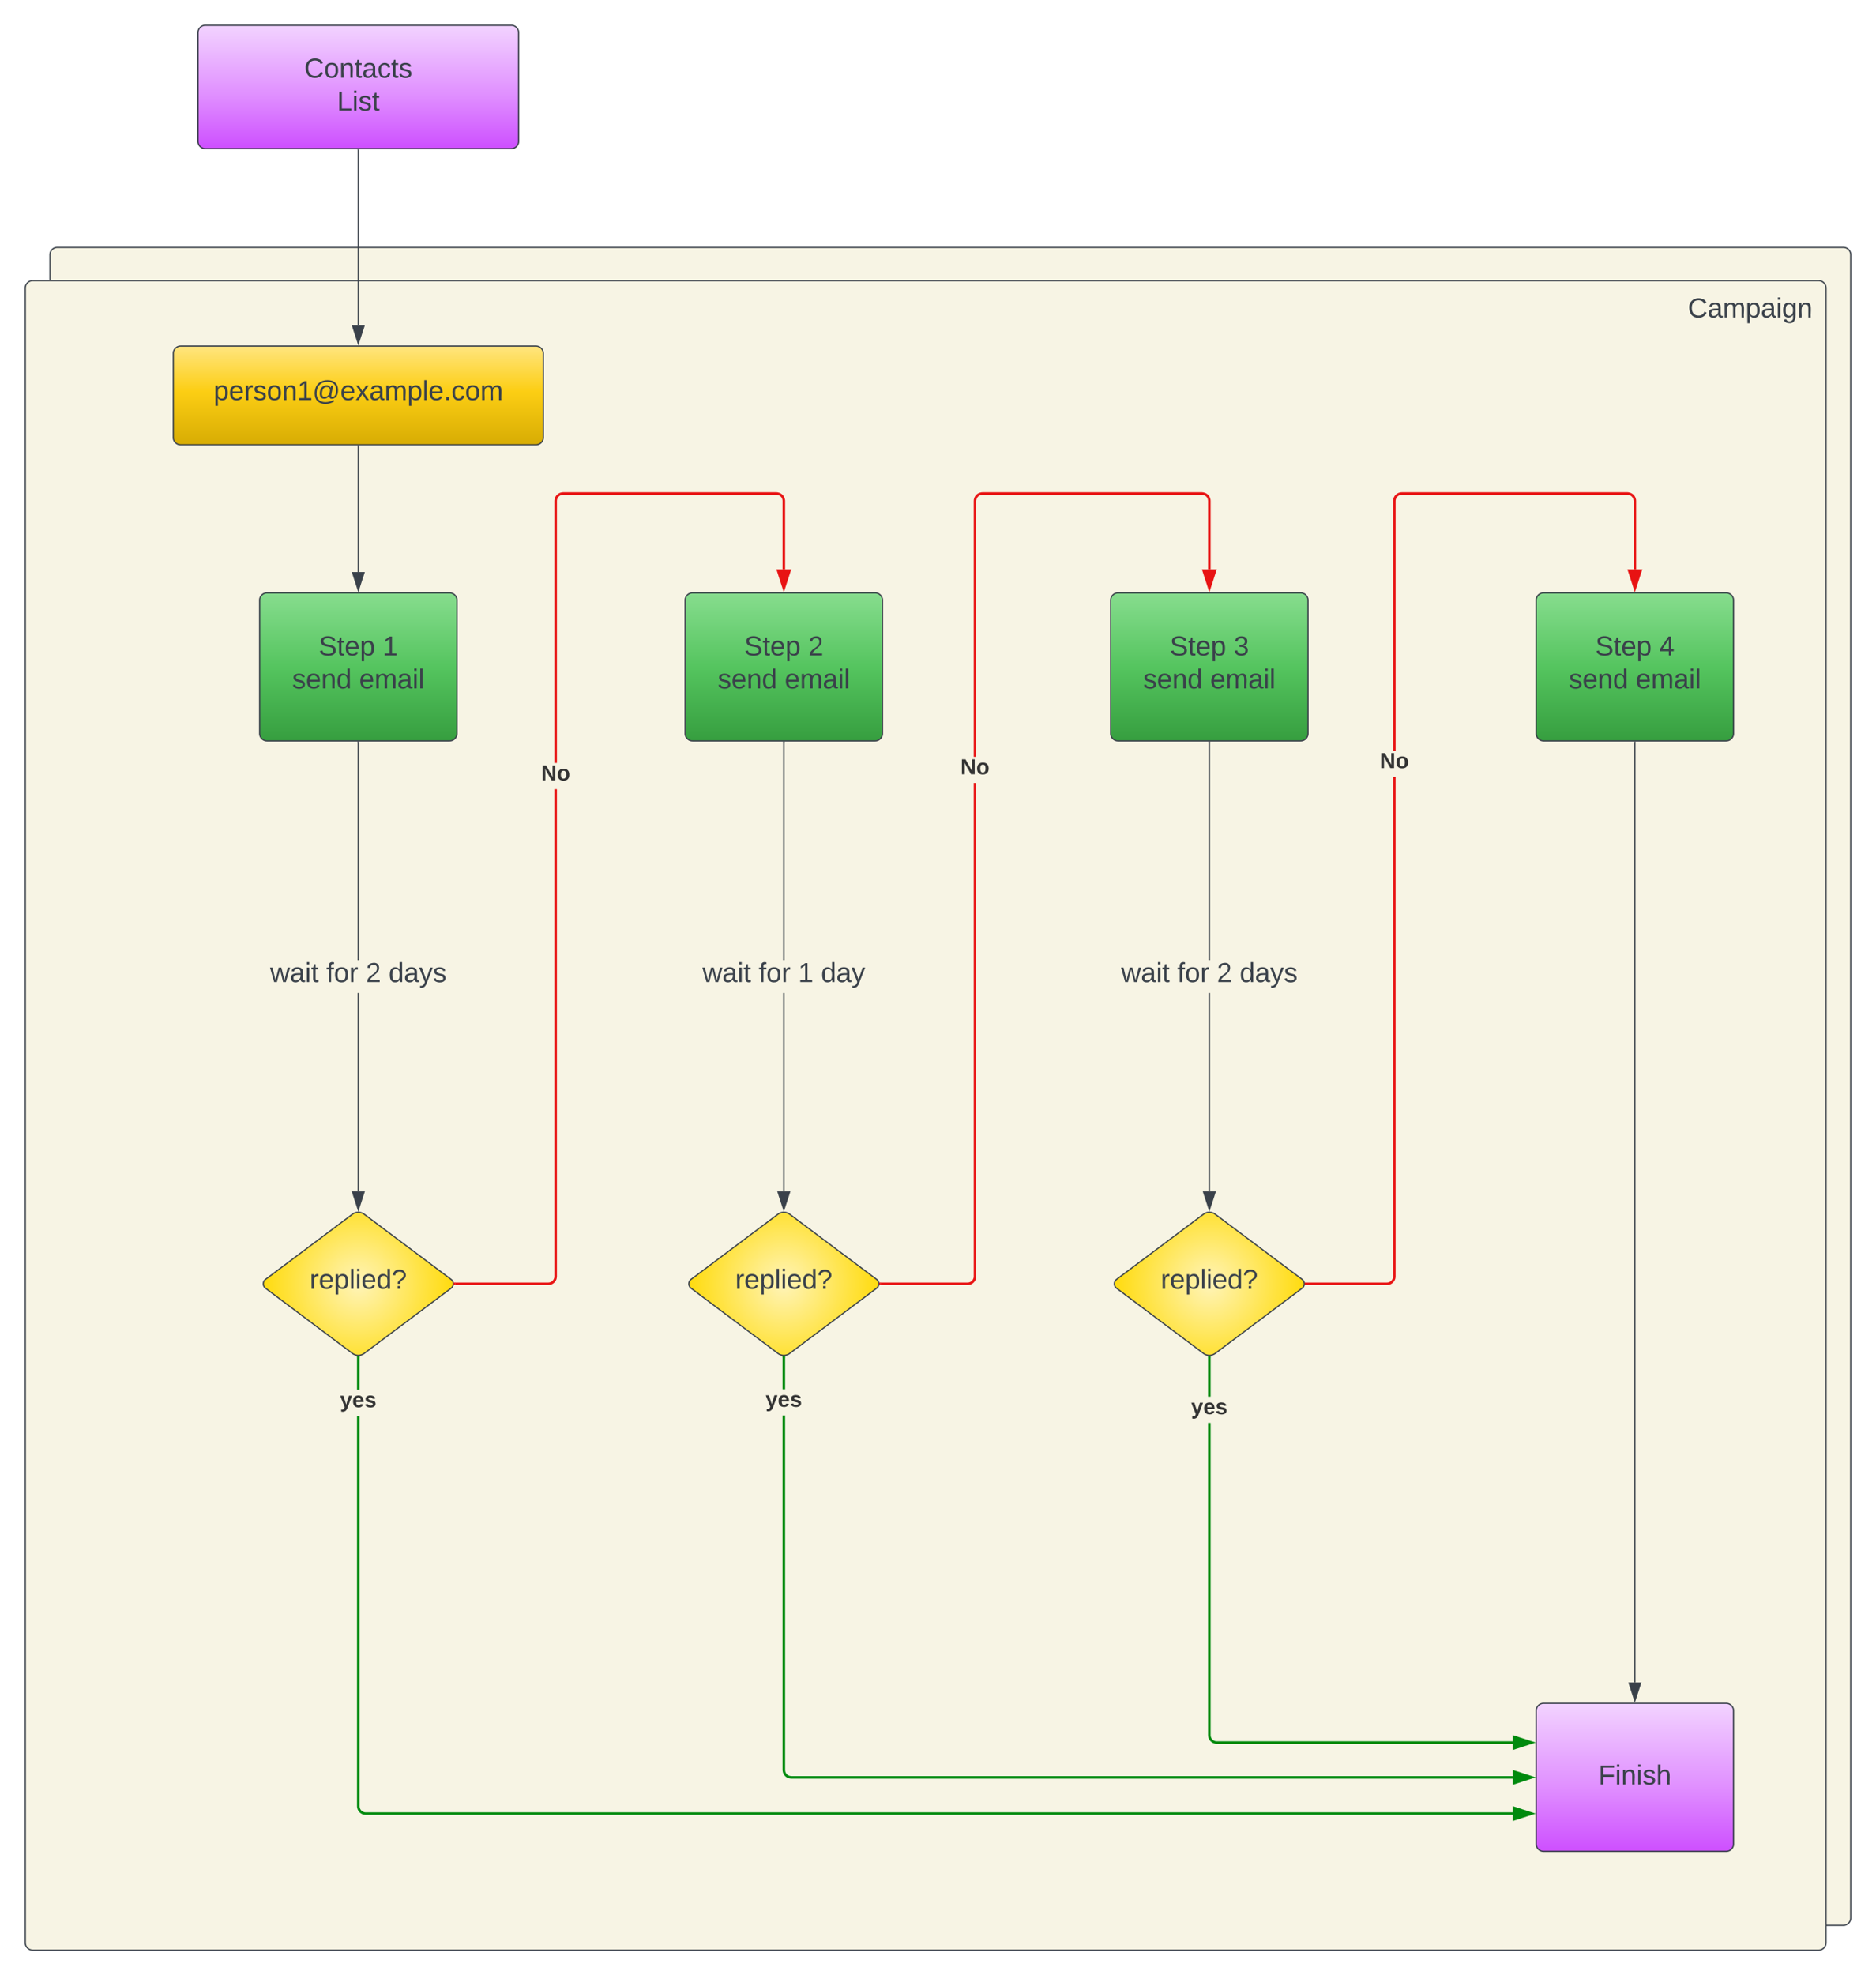 <svg xmlns:xlink="http://www.w3.org/1999/xlink" xmlns="http://www.w3.org/2000/svg" width="1521" height="1601">
    <g transform="translate(-759.5 -219.5)">
        <path d="M500 0h2000v2000H500z" fill="#fff"/>
        <path d="M800 426a6 6 0 0 1 6-6h1448a6 6 0 0 1 6 6v1348a6 6 0 0 1-6 6H806a6 6 0 0 1-6-6z" stroke="#3a414a"
              fill="#f7f4e4"/>
        <path d="M920 246a6 6 0 0 1 6-6h248a6 6 0 0 1 6 6v88a6 6 0 0 1-6 6H926a6 6 0 0 1-6-6z" stroke="#3a414a"
              fill="url(#a)"/>
        <use xlink:href="#b" transform="matrix(1,0,0,1,925,245) translate(81.204 37.465)"/>
        <use xlink:href="#c" transform="matrix(1,0,0,1,925,245) translate(107.747 64.132)"/>
        <path d="M780 453a6 6 0 0 1 6-6h1448a6 6 0 0 1 6 6v1341a6 6 0 0 1-6 6H786a6 6 0 0 1-6-6z" stroke="#3a414a"
              fill="#f7f4e4"/>
        <use xlink:href="#d" transform="matrix(1,0,0,1,792,459) translate(1335.951 17.778)"/>
        <path d="M900 506a6 6 0 0 1 6-6h288a6 6 0 0 1 6 6v68a6 6 0 0 1-6 6H906a6 6 0 0 1-6-6z" stroke="#3a414a"
              fill="url(#e)"/>
        <use xlink:href="#f" transform="matrix(1,0,0,1,912,512) translate(20.685 31.778)"/>
        <path d="M1050 341v142.12" stroke="#3a414a" fill="none"/>
        <path d="M1050.5 341h-1v-.5h1z" stroke="#3a414a" stroke-width=".05" fill="#3a414a"/>
        <path d="M1050 497.88l-4.63-14.26h9.27z" stroke="#3a414a" fill="#3a414a"/>
        <path d="M970 706a6 6 0 0 1 6-6h148a6 6 0 0 1 6 6v108a6 6 0 0 1-6 6H976a6 6 0 0 1-6-6z" stroke="#3a414a"
              fill="url(#g)"/>
        <use xlink:href="#h" transform="matrix(1,0,0,1,982,712) translate(35.901 38.778)"/>
        <use xlink:href="#i" transform="matrix(1,0,0,1,982,712) translate(87.753 38.778)"/>
        <use xlink:href="#j" transform="matrix(1,0,0,1,982,712) translate(14.389 65.444)"/>
        <use xlink:href="#k" transform="matrix(1,0,0,1,982,712) translate(68.71 65.444)"/>
        <path d="M1050 581v102.12" stroke="#3a414a" fill="none"/>
        <path d="M1050.5 581h-1v-.5h1z" stroke="#3a414a" stroke-width=".05" fill="#3a414a"/>
        <path d="M1050 697.88l-4.63-14.26h9.27z" stroke="#3a414a" fill="#3a414a"/>
        <path d="M1045.2 1203.6a8 8 0 0 1 9.6 0l70.4 52.8a4.5 4.5 0 0 1 0 7.2l-70.4 52.8a8 8 0 0 1-9.6 0l-70.4-52.8a4.5 4.5 0 0 1 0-7.2z"
              stroke="#3a414a" fill="url(#l)"/>
        <use xlink:href="#m" transform="matrix(1,0,0,1,975,1205) translate(35.591 59.028)"/>
        <path d="M1050.5 1185.12h-1v-160.8h1zm0-187.45h-1V821h1z" stroke="#3a414a" stroke-width=".05" fill="#3a414a"/>
        <path d="M1050.5 821h-1v-.5h1z" fill="#3a414a"/>
        <path d="M1050.53 821.04h-1.06v-.56h1.06zm-1-.5v.45h.94v-.48z" stroke="#3a414a" stroke-width=".05"
              fill="#3a414a"/>
        <path d="M1050 1199.88l-4.63-14.27 9.27.02z" fill="#3a414a"/>
        <path d="M1050 1201.5l-5.32-16.38h10.64zm-3.95-15.38l3.95 12.14 3.95-12.14z" stroke="#3a414a" stroke-width=".05"
              fill="#3a414a"/>
        <use xlink:href="#n"
             transform="matrix(1,0,0,1,978.488,997.666) translate(0 17.778)"/>
        <use xlink:href="#o"
             transform="matrix(1,0,0,1,978.488,997.666) translate(45.556 17.778)"/>
        <use xlink:href="#p"
             transform="matrix(1,0,0,1,978.488,997.666) translate(77.593 17.778)"/>
        <use xlink:href="#q"
             transform="matrix(1,0,0,1,978.488,997.666) translate(96.111 17.778)"/>
        <path d="M2005 1606a6 6 0 0 1 6-6h148a6 6 0 0 1 6 6v108a6 6 0 0 1-6 6h-148a6 6 0 0 1-6-6z" stroke="#3a414a"
              fill="url(#r)"/>
        <use xlink:href="#s" transform="matrix(1,0,0,1,2017,1612) translate(38.463 53.778)"/>
        <path d="M1211 1254.04l-.08 1.06-.26 1.06-.42 1.02-.57.94-.72.83-.83.72-.94.57-1.02.42-1.06.26-1.06.08h-75.54v-2h75.46l.82-.07.76-.18.73-.3.67-.4.6-.52.5-.6.4-.66.3-.73.2-.76.06-.82v-394.8h2zm179.1-635.46l1.06.26 1.02.42.94.57.83.72.72.83.57.94.42 1.02.26 1.06.08 1.06V681h-2v-55.46l-.07-.82-.18-.76-.3-.73-.4-.67-.52-.6-.6-.5-.66-.4-.73-.3-.76-.2-.82-.06h-172.92l-.82.07-.76.18-.73.3-.67.4-.6.52-.5.6-.4.66-.3.73-.2.76-.06.82v212.3h-2V625.45l.08-1.06.26-1.06.42-1.02.57-.94.72-.83.83-.72.94-.57 1.02-.42 1.06-.26 1.06-.08h173.08z"
              stroke="#e81313" stroke-width=".05" fill="#e81313"/>
        <path d="M1128.53 1261h-1.14l.1-1-.08-.92 1.1-.08z" fill="#e81313"/>
        <path d="M1128.55 1261.03h-1.18l.1-1.03-.08-.95 1.15-.08zm-1.1-1.93l.08.9-.1.97h1.07v-1.94z" stroke="#e81313"
              stroke-width=".05" fill="#e81313"/>
        <path d="M1395 696.26l-4.63-14.26h9.27z" fill="#e81313"/>
        <path d="M1395 699.5l-6-18.5h12zm-3.26-16.5l3.26 10.03 3.26-10.03z" stroke="#e81313" stroke-width=".05"
              fill="#e81313"/>
        <use xlink:href="#t"
             transform="matrix(1,0,0,1,1198.198,837.832) translate(0 14.222)"/>
        <path d="M1315 706a6 6 0 0 1 6-6h148a6 6 0 0 1 6 6v108a6 6 0 0 1-6 6h-148a6 6 0 0 1-6-6z" stroke="#3a414a"
              fill="url(#u)"/>
        <use xlink:href="#h" transform="matrix(1,0,0,1,1327,712) translate(35.901 38.778)"/>
        <use xlink:href="#v" transform="matrix(1,0,0,1,1327,712) translate(87.753 38.778)"/>
        <use xlink:href="#j" transform="matrix(1,0,0,1,1327,712) translate(14.389 65.444)"/>
        <use xlink:href="#k" transform="matrix(1,0,0,1,1327,712) translate(68.71 65.444)"/>
        <path d="M1390.2 1203.6a8 8 0 0 1 9.6 0l70.4 52.8a4.5 4.5 0 0 1 0 7.2l-70.4 52.8a8 8 0 0 1-9.6 0l-70.4-52.8a4.5 4.5 0 0 1 0-7.2z"
              stroke="#3a414a" fill="url(#w)"/>
        <use xlink:href="#m" transform="matrix(1,0,0,1,1320,1205) translate(35.591 59.028)"/>
        <path d="M1395.5 1185.12h-1v-160.8h1zm0-187.45h-1V821h1z" stroke="#3a414a" stroke-width=".05" fill="#3a414a"/>
        <path d="M1395.5 821h-1v-.5h1z" fill="#3a414a"/>
        <path d="M1395.53 821.04h-1.06v-.56h1.06zm-1-.5v.45h.94v-.48z" stroke="#3a414a" stroke-width=".05"
              fill="#3a414a"/>
        <path d="M1395 1199.88l-4.63-14.27 9.27.02z" fill="#3a414a"/>
        <path d="M1395 1201.5l-5.32-16.38h10.64zm-3.95-15.38l3.95 12.14 3.95-12.14z" stroke="#3a414a" stroke-width=".05"
              fill="#3a414a"/>
        <use xlink:href="#n"
             transform="matrix(1,0,0,1,1329.043,997.666) translate(0 17.778)"/>
        <use xlink:href="#o"
             transform="matrix(1,0,0,1,1329.043,997.666) translate(45.556 17.778)"/>
        <use xlink:href="#x"
             transform="matrix(1,0,0,1,1329.043,997.666) translate(77.593 17.778)"/>
        <use xlink:href="#y"
             transform="matrix(1,0,0,1,1329.043,997.666) translate(96.111 17.778)"/>
        <path d="M1660 706a6 6 0 0 1 6-6h148a6 6 0 0 1 6 6v108a6 6 0 0 1-6 6h-148a6 6 0 0 1-6-6z" stroke="#3a414a"
              fill="url(#z)"/>
        <use xlink:href="#h" transform="matrix(1,0,0,1,1672,712) translate(35.901 38.778)"/>
        <use xlink:href="#A" transform="matrix(1,0,0,1,1672,712) translate(87.753 38.778)"/>
        <use xlink:href="#j" transform="matrix(1,0,0,1,1672,712) translate(14.389 65.444)"/>
        <use xlink:href="#k" transform="matrix(1,0,0,1,1672,712) translate(68.71 65.444)"/>
        <path d="M1735.2 1203.6a8 8 0 0 1 9.6 0l70.4 52.8a4.5 4.5 0 0 1 0 7.2l-70.4 52.8a8 8 0 0 1-9.6 0l-70.4-52.8a4.5 4.5 0 0 1 0-7.2z"
              stroke="#3a414a" fill="url(#B)"/>
        <use xlink:href="#m" transform="matrix(1,0,0,1,1665,1205) translate(35.591 59.028)"/>
        <path d="M1740.5 1185.12h-1v-160.8h1zm0-187.45h-1V821h1z" stroke="#3a414a" stroke-width=".05" fill="#3a414a"/>
        <path d="M1740.5 821h-1v-.5h1z" fill="#3a414a"/>
        <path d="M1740.53 821.04h-1.06v-.56h1.06zm-1-.5v.45h.94v-.48z" stroke="#3a414a" stroke-width=".05"
              fill="#3a414a"/>
        <path d="M1740 1199.88l-4.63-14.27 9.27.02z" fill="#3a414a"/>
        <path d="M1740 1201.5l-5.32-16.38h10.64zm-3.95-15.38l3.95 12.14 3.95-12.14z" stroke="#3a414a" stroke-width=".05"
              fill="#3a414a"/>
        <use xlink:href="#n"
             transform="matrix(1,0,0,1,1668.488,997.666) translate(0 17.778)"/>
        <use xlink:href="#o"
             transform="matrix(1,0,0,1,1668.488,997.666) translate(45.556 17.778)"/>
        <use xlink:href="#p"
             transform="matrix(1,0,0,1,1668.488,997.666) translate(77.593 17.778)"/>
        <use xlink:href="#q"
             transform="matrix(1,0,0,1,1668.488,997.666) translate(96.111 17.778)"/>
        <path d="M1551 1254.04l-.08 1.06-.26 1.06-.42 1.02-.57.94-.72.83-.83.72-.94.57-1.02.42-1.06.26-1.06.08h-70.54v-2h70.46l.82-.07.76-.18.73-.3.67-.4.6-.52.5-.6.4-.66.3-.73.2-.76.06-.82v-399.8h2zm184.1-635.46l1.06.26 1.02.42.94.57.83.72.72.83.57.94.42 1.02.26 1.06.08 1.06V681h-2v-55.46l-.07-.82-.18-.76-.3-.73-.4-.67-.52-.6-.6-.5-.66-.4-.73-.3-.76-.2-.82-.06h-177.92l-.82.07-.76.18-.73.3-.67.4-.6.52-.5.6-.4.66-.3.73-.2.76-.06.82v207.3h-2V625.45l.08-1.06.26-1.06.42-1.02.57-.94.72-.83.83-.72.94-.57 1.02-.42 1.06-.26 1.06-.08h178.08z"
              stroke="#e81313" stroke-width=".05" fill="#e81313"/>
        <path d="M1473.53 1261h-1.14l.1-1-.08-.92 1.1-.08z" fill="#e81313"/>
        <path d="M1473.55 1261.03h-1.18l.1-1.03-.08-.95 1.15-.08zm-1.1-1.93l.08.9-.1.97h1.07v-1.94z" stroke="#e81313"
              stroke-width=".05" fill="#e81313"/>
        <path d="M1740 696.26l-4.63-14.26h9.27z" fill="#e81313"/>
        <path d="M1740 699.5l-6-18.5h12zm-3.26-16.5l3.26 10.03 3.26-10.03z" stroke="#e81313" stroke-width=".05"
              fill="#e81313"/>
        <use xlink:href="#t"
             transform="matrix(1,0,0,1,1538.198,832.832) translate(0 14.222)"/>
        <path d="M2005 706a6 6 0 0 1 6-6h148a6 6 0 0 1 6 6v108a6 6 0 0 1-6 6h-148a6 6 0 0 1-6-6z" stroke="#3a414a"
              fill="url(#C)"/>
        <use xlink:href="#h" transform="matrix(1,0,0,1,2017,712) translate(35.901 38.778)"/>
        <use xlink:href="#D" transform="matrix(1,0,0,1,2017,712) translate(87.753 38.778)"/>
        <use xlink:href="#j" transform="matrix(1,0,0,1,2017,712) translate(14.389 65.444)"/>
        <use xlink:href="#k" transform="matrix(1,0,0,1,2017,712) translate(68.71 65.444)"/>
        <path d="M1891 1254.04l-.08 1.06-.26 1.06-.42 1.02-.57.94-.72.83-.83.72-.94.57-1.02.42-1.06.26-1.06.08h-65.54v-2h65.46l.82-.07.76-.18.73-.3.67-.4.6-.52.5-.6.4-.66.3-.73.2-.76.06-.82v-404.8h2zm189.1-635.46l1.06.26 1.02.42.94.57.83.72.72.83.57.94.42 1.02.26 1.06.08 1.06V681h-2v-55.46l-.07-.82-.18-.76-.3-.73-.4-.67-.52-.6-.6-.5-.66-.4-.73-.3-.76-.2-.82-.06h-182.92l-.82.07-.76.18-.73.3-.67.4-.6.52-.5.6-.4.66-.3.73-.2.76-.06.82v202.3h-2V625.45l.08-1.06.26-1.06.42-1.02.57-.94.72-.83.83-.72.94-.57 1.02-.42 1.06-.26 1.06-.08h183.08z"
              stroke="#e81313" stroke-width=".05" fill="#e81313"/>
        <path d="M1818.53 1261h-1.14l.1-1-.08-.92 1.1-.08z" fill="#e81313"/>
        <path d="M1818.55 1261.03h-1.18l.1-1.03-.08-.95 1.15-.08zm-1.1-1.93l.08.9-.1.97h1.07v-1.94z" stroke="#e81313"
              stroke-width=".05" fill="#e81313"/>
        <path d="M2085 696.26l-4.64-14.26h9.28z" fill="#e81313"/>
        <path d="M2085 699.5l-6-18.5h12zm-3.26-16.5l3.26 10.03 3.26-10.03z" stroke="#e81313" stroke-width=".05"
              fill="#e81313"/>
        <use xlink:href="#t"
             transform="matrix(1,0,0,1,1878.198,827.832) translate(0 14.222)"/>
        <path d="M1051 1683.34l.07.82.18.76.3.73.4.67.52.6.6.5.66.4.73.3.76.2.82.06H1986v2h-930.04l-1.06-.1-1.06-.24-1.02-.42-.94-.58-.83-.7-.72-.85-.57-.94-.42-1.02-.26-1.07-.08-1.05v-316.28h2zm0-337.53h-2v-26.3h2z"
              stroke="#008a0e" stroke-width=".05" fill="#008a0e"/>
        <path d="M1050 1318.5l1-.06v1.1h-2v-1.1z" fill="#008a0e"/>
        <path d="M1050 1318.48l1.03-.07v1.15h-2.06v-1.14zm-.97 1.02h1.94v-1.04l-.97.07-.97-.07z" stroke="#008a0e"
              stroke-width=".05" fill="#008a0e"/>
        <path d="M2001.26 1689.38L1987 1694v-9.26z" fill="#008a0e"/>
        <path d="M2004.5 1689.38l-18.5 6v-12zm-16.5 3.26l10.03-3.26-10.03-3.26z" stroke="#008a0e" stroke-width=".05"
              fill="#008a0e"/>
        <g>
            <use xlink:href="#E"
                 transform="matrix(1,0,0,1,1035.185,1345.812) translate(0 14.222)"/>
        </g>
        <path d="M2085 821v762.12" stroke="#3a414a" fill="none"/>
        <path d="M2085.5 821h-1v-.5h1z" stroke="#3a414a" stroke-width=".05" fill="#3a414a"/>
        <path d="M2085 1597.88l-4.64-14.26h9.28z" stroke="#3a414a" fill="#3a414a"/>
        <path d="M1396 1653.96l.07.82.18.76.3.73.4.67.52.6.6.5.66.4.73.3.76.2.82.06H1986v2h-585.04l-1.06-.08-1.06-.26-1.02-.42-.94-.57-.83-.72-.72-.83-.57-.94-.42-1.02-.26-1.06-.08-1.06v-287.27h2zm0-308.53h-2v-25.93h2z"
              stroke="#008a0e" stroke-width=".05" fill="#008a0e"/>
        <path d="M1395 1318.5l1-.06v1.1h-2v-1.1z" fill="#008a0e"/>
        <path d="M1395 1318.48l1.03-.07v1.15h-2.06v-1.14zm-.97 1.02h1.94v-1.04l-.97.07-.97-.07z" stroke="#008a0e"
              stroke-width=".05" fill="#008a0e"/>
        <path d="M2001.26 1660l-14.26 4.63v-9.27z" fill="#008a0e"/>
        <path d="M2004.5 1660l-18.5 6v-12zm-16.5 3.26l10.03-3.26-10.03-3.26z" stroke="#008a0e" stroke-width=".05"
              fill="#008a0e"/>
        <g>
            <use xlink:href="#E"
                 transform="matrix(1,0,0,1,1380.185,1345.433) translate(0 14.222)"/>
        </g>
        <path d="M1741 1625.77l.07.82.18.75.3.73.4.67.52.6.6.5.66.4.73.3.76.2.82.06H1986v2h-240.04l-1.06-.07-1.06-.26-1.02-.42-.94-.58-.83-.7-.72-.85-.57-.93-.42-1.03-.26-1.07-.08-1.05V1372.8h2zm0-274.3h-2v-31.97h2z"
              stroke="#008a0e" stroke-width=".05" fill="#008a0e"/>
        <path d="M1740 1318.5l1-.06v1.1h-2v-1.1z" fill="#008a0e"/>
        <path d="M1740 1318.48l1.03-.07v1.15h-2.06v-1.14zm-.97 1.02h1.94v-1.04l-.97.07-.97-.07z" stroke="#008a0e"
              stroke-width=".05" fill="#008a0e"/>
        <path d="M2001.26 1631.8l-14.26 4.64v-9.27z" fill="#008a0e"/>
        <path d="M2004.5 1631.8l-18.5 6.02v-12.02zm-16.5 3.27l10.03-3.26-10.03-3.25z" stroke="#008a0e"
              stroke-width=".05" fill="#008a0e"/>
        <g>
            <use xlink:href="#E"
                 transform="matrix(1,0,0,1,1725.185,1351.458) translate(0 14.222)"/>
        </g>
        <defs>
            <linearGradient gradientUnits="userSpaceOnUse" id="a" x1="1180" y1="240" x2="1180" y2="340">
                <stop offset="0%" stop-color="#f2d3ff"/>
                <stop offset="56.52%" stop-color="#e08fff"/>
                <stop offset="100%" stop-color="#cd4fff"/>
            </linearGradient>
            <path fill="#3a414a"
                  d="M212-179c-10-28-35-45-73-45-59 0-87 40-87 99 0 60 29 101 89 101 43 0 62-24 78-52l27 14C228-24 195 4 139 4 59 4 22-46 18-125c-6-104 99-153 187-111 19 9 31 26 39 46"
                  id="F"/>
            <path fill="#3a414a"
                  d="M100-194c62-1 85 37 85 99 1 63-27 99-86 99S16-35 15-95c0-66 28-99 85-99zM99-20c44 1 53-31 53-75 0-43-8-75-51-75s-53 32-53 75 10 74 51 75"
                  id="G"/>
            <path fill="#3a414a"
                  d="M117-194c89-4 53 116 60 194h-32v-121c0-31-8-49-39-48C34-167 62-67 57 0H25l-1-190h30c1 10-1 24 2 32 11-22 29-35 61-36"
                  id="H"/>
            <path fill="#3a414a" d="M59-47c-2 24 18 29 38 22v24C64 9 27 4 27-40v-127H5v-23h24l9-43h21v43h35v23H59v120"
                  id="I"/>
            <path fill="#3a414a"
                  d="M141-36C126-15 110 5 73 4 37 3 15-17 15-53c-1-64 63-63 125-63 3-35-9-54-41-54-24 1-41 7-42 31l-33-3c5-37 33-52 76-52 45 0 72 20 72 64v82c-1 20 7 32 28 27v20c-31 9-61-2-59-35zM48-53c0 20 12 33 32 33 41-3 63-29 60-74-43 2-92-5-92 41"
                  id="J"/>
            <path fill="#3a414a"
                  d="M96-169c-40 0-48 33-48 73s9 75 48 75c24 0 41-14 43-38l32 2c-6 37-31 61-74 61-59 0-76-41-82-99-10-93 101-131 147-64 4 7 5 14 7 22l-32 3c-4-21-16-35-41-35"
                  id="K"/>
            <path fill="#3a414a"
                  d="M135-143c-3-34-86-38-87 0 15 53 115 12 119 90S17 21 10-45l28-5c4 36 97 45 98 0-10-56-113-15-118-90-4-57 82-63 122-42 12 7 21 19 24 35"
                  id="L"/>
            <g id="b">
                <use transform="matrix(0.062,0,0,0.062,0,0)" xlink:href="#F"/>
                <use transform="matrix(0.062,0,0,0.062,15.988,0)"
                     xlink:href="#G"/>
                <use transform="matrix(0.062,0,0,0.062,28.333,0)"
                     xlink:href="#H"/>
                <use transform="matrix(0.062,0,0,0.062,40.679,0)"
                     xlink:href="#I"/>
                <use transform="matrix(0.062,0,0,0.062,46.852,0)"
                     xlink:href="#J"/>
                <use transform="matrix(0.062,0,0,0.062,59.198,0)"
                     xlink:href="#K"/>
                <use transform="matrix(0.062,0,0,0.062,70.309,0)"
                     xlink:href="#I"/>
                <use transform="matrix(0.062,0,0,0.062,76.481,0)"
                     xlink:href="#L"/>
            </g>
            <path fill="#3a414a" d="M30 0v-248h33v221h125V0H30" id="M"/>
            <path fill="#3a414a" d="M24-231v-30h32v30H24zM24 0v-190h32V0H24" id="N"/>
            <g id="c">
                <use transform="matrix(0.062,0,0,0.062,0,0)" xlink:href="#M"/>
                <use transform="matrix(0.062,0,0,0.062,12.346,0)"
                     xlink:href="#N"/>
                <use transform="matrix(0.062,0,0,0.062,17.222,0)"
                     xlink:href="#L"/>
                <use transform="matrix(0.062,0,0,0.062,28.333,0)"
                     xlink:href="#I"/>
            </g>
            <path fill="#3a414a"
                  d="M210-169c-67 3-38 105-44 169h-31v-121c0-29-5-50-35-48C34-165 62-65 56 0H25l-1-190h30c1 10-1 24 2 32 10-44 99-50 107 0 11-21 27-35 58-36 85-2 47 119 55 194h-31v-121c0-29-5-49-35-48"
                  id="O"/>
            <path fill="#3a414a"
                  d="M115-194c55 1 70 41 70 98S169 2 115 4C84 4 66-9 55-30l1 105H24l-1-265h31l2 30c10-21 28-34 59-34zm-8 174c40 0 45-34 45-75s-6-73-45-74c-42 0-51 32-51 76 0 43 10 73 51 73"
                  id="P"/>
            <path fill="#3a414a"
                  d="M177-190C167-65 218 103 67 71c-23-6-38-20-44-43l32-5c15 47 100 32 89-28v-30C133-14 115 1 83 1 29 1 15-40 15-95c0-56 16-97 71-98 29-1 48 16 59 35 1-10 0-23 2-32h30zM94-22c36 0 50-32 50-73 0-42-14-75-50-75-39 0-46 34-46 75s6 73 46 73"
                  id="Q"/>
            <g id="d">
                <use transform="matrix(0.062,0,0,0.062,0,0)" xlink:href="#F"/>
                <use transform="matrix(0.062,0,0,0.062,15.988,0)"
                     xlink:href="#J"/>
                <use transform="matrix(0.062,0,0,0.062,28.333,0)"
                     xlink:href="#O"/>
                <use transform="matrix(0.062,0,0,0.062,46.79,0)"
                     xlink:href="#P"/>
                <use transform="matrix(0.062,0,0,0.062,59.136,0)"
                     xlink:href="#J"/>
                <use transform="matrix(0.062,0,0,0.062,71.481,0)"
                     xlink:href="#N"/>
                <use transform="matrix(0.062,0,0,0.062,76.358,0)"
                     xlink:href="#Q"/>
                <use transform="matrix(0.062,0,0,0.062,88.704,0)"
                     xlink:href="#H"/>
            </g>
            <linearGradient gradientUnits="userSpaceOnUse" id="e" x1="900" y1="500" x2="900" y2="580">
                <stop offset="0%" stop-color="#ffe57f"/>
                <stop offset="45.92%" stop-color="#fcce14"/>
                <stop offset="100%" stop-color="#d7ac03"/>
            </linearGradient>
            <path fill="#3a414a"
                  d="M100-194c63 0 86 42 84 106H49c0 40 14 67 53 68 26 1 43-12 49-29l28 8c-11 28-37 45-77 45C44 4 14-33 15-96c1-61 26-98 85-98zm52 81c6-60-76-77-97-28-3 7-6 17-6 28h103"
                  id="R"/>
            <path fill="#3a414a" d="M114-163C36-179 61-72 57 0H25l-1-190h30c1 12-1 29 2 39 6-27 23-49 58-41v29" id="S"/>
            <path fill="#3a414a" d="M27 0v-27h64v-190l-56 39v-29l58-41h29v221h61V0H27" id="T"/>
            <path fill="#3a414a"
                  d="M198-261c85 0 136 45 136 128 0 61-22 111-78 115-29 2-39-18-37-44-12 23-32 44-66 44-41 0-58-28-58-68 0-60 30-105 88-108 29-1 43 15 54 32l7-28h28c-9 45-23 84-27 134-1 11 6 17 14 16 39-4 51-48 51-92 0-69-42-107-112-107-93 0-145 59-145 153C53-15 94 26 168 27c43 0 78-13 106-28l9 19c-30 18-67 32-115 32C79 50 28-1 28-86c0-107 62-175 170-175zM158-41c46 0 70-43 70-90 0-26-17-40-43-40-44 0-59 41-61 85-1 26 9 45 34 45"
                  id="U"/>
            <path fill="#3a414a" d="M141 0L90-78 38 0H4l68-98-65-92h35l48 74 47-74h35l-64 92 68 98h-35" id="V"/>
            <path fill="#3a414a" d="M24 0v-261h32V0H24" id="W"/>
            <path fill="#3a414a" d="M33 0v-38h34V0H33" id="X"/>
            <g id="f">
                <use transform="matrix(0.062,0,0,0.062,0,0)" xlink:href="#P"/>
                <use transform="matrix(0.062,0,0,0.062,12.346,0)"
                     xlink:href="#R"/>
                <use transform="matrix(0.062,0,0,0.062,24.691,0)"
                     xlink:href="#S"/>
                <use transform="matrix(0.062,0,0,0.062,32.037,0)"
                     xlink:href="#L"/>
                <use transform="matrix(0.062,0,0,0.062,43.148,0)"
                     xlink:href="#G"/>
                <use transform="matrix(0.062,0,0,0.062,55.494,0)"
                     xlink:href="#H"/>
                <use transform="matrix(0.062,0,0,0.062,67.84,0)"
                     xlink:href="#T"/>
                <use transform="matrix(0.062,0,0,0.062,80.185,0)"
                     xlink:href="#U"/>
                <use transform="matrix(0.062,0,0,0.062,102.716,0)"
                     xlink:href="#R"/>
                <use transform="matrix(0.062,0,0,0.062,115.062,0)"
                     xlink:href="#V"/>
                <use transform="matrix(0.062,0,0,0.062,126.173,0)"
                     xlink:href="#J"/>
                <use transform="matrix(0.062,0,0,0.062,138.519,0)"
                     xlink:href="#O"/>
                <use transform="matrix(0.062,0,0,0.062,156.975,0)"
                     xlink:href="#P"/>
                <use transform="matrix(0.062,0,0,0.062,169.321,0)"
                     xlink:href="#W"/>
                <use transform="matrix(0.062,0,0,0.062,174.198,0)"
                     xlink:href="#R"/>
                <use transform="matrix(0.062,0,0,0.062,186.543,0)"
                     xlink:href="#X"/>
                <use transform="matrix(0.062,0,0,0.062,192.716,0)"
                     xlink:href="#K"/>
                <use transform="matrix(0.062,0,0,0.062,203.827,0)"
                     xlink:href="#G"/>
                <use transform="matrix(0.062,0,0,0.062,216.173,0)"
                     xlink:href="#O"/>
            </g>
            <linearGradient gradientUnits="userSpaceOnUse" id="g" x1="1130" y1="700" x2="1130" y2="820">
                <stop offset="0%" stop-color="#87dd8e"/>
                <stop offset="50.98%" stop-color="#54c45e"/>
                <stop offset="100%" stop-color="#369e3f"/>
            </linearGradient>
            <path fill="#3a414a"
                  d="M185-189c-5-48-123-54-124 2 14 75 158 14 163 119 3 78-121 87-175 55-17-10-28-26-33-46l33-7c5 56 141 63 141-1 0-78-155-14-162-118-5-82 145-84 179-34 5 7 8 16 11 25"
                  id="Y"/>
            <g id="h">
                <use transform="matrix(0.062,0,0,0.062,0,0)" xlink:href="#Y"/>
                <use transform="matrix(0.062,0,0,0.062,14.815,0)"
                     xlink:href="#I"/>
                <use transform="matrix(0.062,0,0,0.062,20.988,0)"
                     xlink:href="#R"/>
                <use transform="matrix(0.062,0,0,0.062,33.333,0)"
                     xlink:href="#P"/>
            </g>
            <use transform="matrix(0.062,0,0,0.062,0,0)" xlink:href="#T" id="i"/>
            <path fill="#3a414a"
                  d="M85-194c31 0 48 13 60 33l-1-100h32l1 261h-30c-2-10 0-23-3-31C134-8 116 4 85 4 32 4 16-35 15-94c0-66 23-100 70-100zm9 24c-40 0-46 34-46 75 0 40 6 74 45 74 42 0 51-32 51-76 0-42-9-74-50-73"
                  id="Z"/>
            <g id="j">
                <use transform="matrix(0.062,0,0,0.062,0,0)" xlink:href="#L"/>
                <use transform="matrix(0.062,0,0,0.062,11.111,0)"
                     xlink:href="#R"/>
                <use transform="matrix(0.062,0,0,0.062,23.457,0)"
                     xlink:href="#H"/>
                <use transform="matrix(0.062,0,0,0.062,35.802,0)"
                     xlink:href="#Z"/>
            </g>
            <g id="k">
                <use transform="matrix(0.062,0,0,0.062,0,0)" xlink:href="#R"/>
                <use transform="matrix(0.062,0,0,0.062,12.346,0)"
                     xlink:href="#O"/>
                <use transform="matrix(0.062,0,0,0.062,30.802,0)"
                     xlink:href="#J"/>
                <use transform="matrix(0.062,0,0,0.062,43.148,0)"
                     xlink:href="#N"/>
                <use transform="matrix(0.062,0,0,0.062,48.025,0)"
                     xlink:href="#W"/>
            </g>
            <radialGradient gradientUnits="userSpaceOnUse" id="l" fx="1050" fy="1260" cx="1050" cy="1260" r="80">
                <stop offset="0%" stop-color="#fff4b9"/>
                <stop offset="65.92%" stop-color="#ffe342"/>
                <stop offset="100%" stop-color="#ffda08"/>
            </radialGradient>
            <path fill="#3a414a"
                  d="M103-251c84 0 111 97 45 133-19 10-37 24-39 52H78c0-63 77-55 77-114 0-30-21-42-52-43-32 0-53 17-56 46l-32-2c7-45 34-72 88-72zM77 0v-35h34V0H77"
                  id="aa"/>
            <g id="m">
                <use transform="matrix(0.062,0,0,0.062,0,0)" xlink:href="#S"/>
                <use transform="matrix(0.062,0,0,0.062,7.346,0)"
                     xlink:href="#R"/>
                <use transform="matrix(0.062,0,0,0.062,19.691,0)"
                     xlink:href="#P"/>
                <use transform="matrix(0.062,0,0,0.062,32.037,0)"
                     xlink:href="#W"/>
                <use transform="matrix(0.062,0,0,0.062,36.914,0)"
                     xlink:href="#N"/>
                <use transform="matrix(0.062,0,0,0.062,41.79,0)"
                     xlink:href="#R"/>
                <use transform="matrix(0.062,0,0,0.062,54.136,0)"
                     xlink:href="#Z"/>
                <use transform="matrix(0.062,0,0,0.062,66.481,0)"
                     xlink:href="#aa"/>
            </g>
            <path fill="#3a414a" d="M206 0h-36l-40-164L89 0H53L-1-190h32L70-26l43-164h34l41 164 42-164h31" id="ab"/>
            <g id="n">
                <use transform="matrix(0.062,0,0,0.062,0,0)" xlink:href="#ab"/>
                <use transform="matrix(0.062,0,0,0.062,15.988,0)"
                     xlink:href="#J"/>
                <use transform="matrix(0.062,0,0,0.062,28.333,0)"
                     xlink:href="#N"/>
                <use transform="matrix(0.062,0,0,0.062,33.21,0)"
                     xlink:href="#I"/>
            </g>
            <path fill="#3a414a" d="M101-234c-31-9-42 10-38 44h38v23H63V0H32v-167H5v-23h27c-7-52 17-82 69-68v24"
                  id="ac"/>
            <g id="o">
                <use transform="matrix(0.062,0,0,0.062,0,0)" xlink:href="#ac"/>
                <use transform="matrix(0.062,0,0,0.062,6.173,0)"
                     xlink:href="#G"/>
                <use transform="matrix(0.062,0,0,0.062,18.519,0)"
                     xlink:href="#S"/>
            </g>
            <path fill="#3a414a"
                  d="M101-251c82-7 93 87 43 132L82-64C71-53 59-42 53-27h129V0H18c2-99 128-94 128-182 0-28-16-43-45-43s-46 15-49 41l-32-3c6-41 34-60 81-64"
                  id="ad"/>
            <use transform="matrix(0.062,0,0,0.062,0,0)" xlink:href="#ad" id="p"/>
            <path fill="#3a414a" d="M179-190L93 31C79 59 56 82 12 73V49c39 6 53-20 64-50L1-190h34L92-34l54-156h33"
                  id="ae"/>
            <g id="q">
                <use transform="matrix(0.062,0,0,0.062,0,0)" xlink:href="#Z"/>
                <use transform="matrix(0.062,0,0,0.062,12.346,0)"
                     xlink:href="#J"/>
                <use transform="matrix(0.062,0,0,0.062,24.691,0)"
                     xlink:href="#ae"/>
                <use transform="matrix(0.062,0,0,0.062,35.802,0)"
                     xlink:href="#L"/>
            </g>
            <linearGradient gradientUnits="userSpaceOnUse" id="r" x1="2005" y1="1600" x2="2005" y2="1720">
                <stop offset="0%" stop-color="#f2d3ff"/>
                <stop offset="56.52%" stop-color="#e08fff"/>
                <stop offset="100%" stop-color="#cd4fff"/>
            </linearGradient>
            <path fill="#3a414a" d="M63-220v92h138v28H63V0H30v-248h175v28H63" id="af"/>
            <path fill="#3a414a"
                  d="M106-169C34-169 62-67 57 0H25v-261h32l-1 103c12-21 28-36 61-36 89 0 53 116 60 194h-32v-121c2-32-8-49-39-48"
                  id="ag"/>
            <g id="s">
                <use transform="matrix(0.062,0,0,0.062,0,0)" xlink:href="#af"/>
                <use transform="matrix(0.062,0,0,0.062,13.519,0)"
                     xlink:href="#N"/>
                <use transform="matrix(0.062,0,0,0.062,18.395,0)"
                     xlink:href="#H"/>
                <use transform="matrix(0.062,0,0,0.062,30.741,0)"
                     xlink:href="#N"/>
                <use transform="matrix(0.062,0,0,0.062,35.617,0)"
                     xlink:href="#L"/>
                <use transform="matrix(0.062,0,0,0.062,46.728,0)"
                     xlink:href="#ag"/>
            </g>
            <path fill="#333" d="M175 0L67-191c6 58 2 128 3 191H24v-248h59L193-55c-6-58-2-129-3-193h46V0h-61" id="ah"/>
            <path fill="#333"
                  d="M110-194c64 0 96 36 96 99 0 64-35 99-97 99-61 0-95-36-95-99 0-62 34-99 96-99zm-1 164c35 0 45-28 45-65 0-40-10-65-43-65-34 0-45 26-45 65 0 36 10 65 43 65"
                  id="ai"/>
            <g id="t">
                <use transform="matrix(0.049,0,0,0.049,0,0)" xlink:href="#ah"/>
                <use transform="matrix(0.049,0,0,0.049,12.79,0)"
                     xlink:href="#ai"/>
            </g>
            <linearGradient gradientUnits="userSpaceOnUse" id="u" x1="1315" y1="700" x2="1315" y2="820">
                <stop offset="0%" stop-color="#87dd8e"/>
                <stop offset="50.98%" stop-color="#54c45e"/>
                <stop offset="100%" stop-color="#369e3f"/>
            </linearGradient>
            <use transform="matrix(0.062,0,0,0.062,0,0)" xlink:href="#ad" id="v"/>
            <radialGradient gradientUnits="userSpaceOnUse" id="w" fx="1395" fy="1260" cx="1395" cy="1260" r="80">
                <stop offset="0%" stop-color="#fff4b9"/>
                <stop offset="65.92%" stop-color="#ffe342"/>
                <stop offset="100%" stop-color="#ffda08"/>
            </radialGradient>
            <use transform="matrix(0.062,0,0,0.062,0,0)" xlink:href="#T" id="x"/>
            <g id="y">
                <use transform="matrix(0.062,0,0,0.062,0,0)" xlink:href="#Z"/>
                <use transform="matrix(0.062,0,0,0.062,12.346,0)"
                     xlink:href="#J"/>
                <use transform="matrix(0.062,0,0,0.062,24.691,0)"
                     xlink:href="#ae"/>
            </g>
            <linearGradient gradientUnits="userSpaceOnUse" id="z" x1="1660" y1="700" x2="1660" y2="820">
                <stop offset="0%" stop-color="#87dd8e"/>
                <stop offset="50.98%" stop-color="#54c45e"/>
                <stop offset="100%" stop-color="#369e3f"/>
            </linearGradient>
            <path fill="#3a414a"
                  d="M126-127c33 6 58 20 58 59 0 88-139 92-164 29-3-8-5-16-6-25l32-3c6 27 21 44 54 44 32 0 52-15 52-46 0-38-36-46-79-43v-28c39 1 72-4 72-42 0-27-17-43-46-43-28 0-47 15-49 41l-32-3c6-42 35-63 81-64 48-1 79 21 79 65 0 36-21 52-52 59"
                  id="aj"/>
            <use transform="matrix(0.062,0,0,0.062,0,0)" xlink:href="#aj" id="A"/>
            <radialGradient gradientUnits="userSpaceOnUse" id="B" fx="1740" fy="1260" cx="1740" cy="1260" r="80">
                <stop offset="0%" stop-color="#fff4b9"/>
                <stop offset="65.92%" stop-color="#ffe342"/>
                <stop offset="100%" stop-color="#ffda08"/>
            </radialGradient>
            <linearGradient gradientUnits="userSpaceOnUse" id="C" x1="2005" y1="700" x2="2005" y2="820">
                <stop offset="0%" stop-color="#87dd8e"/>
                <stop offset="50.98%" stop-color="#54c45e"/>
                <stop offset="100%" stop-color="#369e3f"/>
            </linearGradient>
            <path fill="#3a414a"
                  d="M155-56V0h-30v-56H8v-25l114-167h33v167h35v25h-35zm-30-156c-27 46-58 90-88 131h88v-131" id="ak"/>
            <use transform="matrix(0.062,0,0,0.062,0,0)" xlink:href="#ak" id="D"/>
            <path fill="#333" d="M123 10C108 53 80 86 19 72V37c35 8 53-11 59-39L3-190h52l48 148c12-52 28-100 44-148h51"
                  id="al"/>
            <path fill="#333"
                  d="M185-48c-13 30-37 53-82 52C43 2 14-33 14-96s30-98 90-98c62 0 83 45 84 108H66c0 31 8 55 39 56 18 0 30-7 34-22zm-45-69c5-46-57-63-70-21-2 6-4 13-4 21h74"
                  id="am"/>
            <path fill="#333"
                  d="M137-138c1-29-70-34-71-4 15 46 118 7 119 86 1 83-164 76-172 9l43-7c4 19 20 25 44 25 33 8 57-30 24-41C81-84 22-81 20-136c-2-80 154-74 161-7"
                  id="an"/>
            <g id="E">
                <use transform="matrix(0.049,0,0,0.049,0,0)" xlink:href="#al"/>
                <use transform="matrix(0.049,0,0,0.049,9.877,0)"
                     xlink:href="#am"/>
                <use transform="matrix(0.049,0,0,0.049,19.753,0)"
                     xlink:href="#an"/>
            </g>
        </defs>
    </g>
</svg>